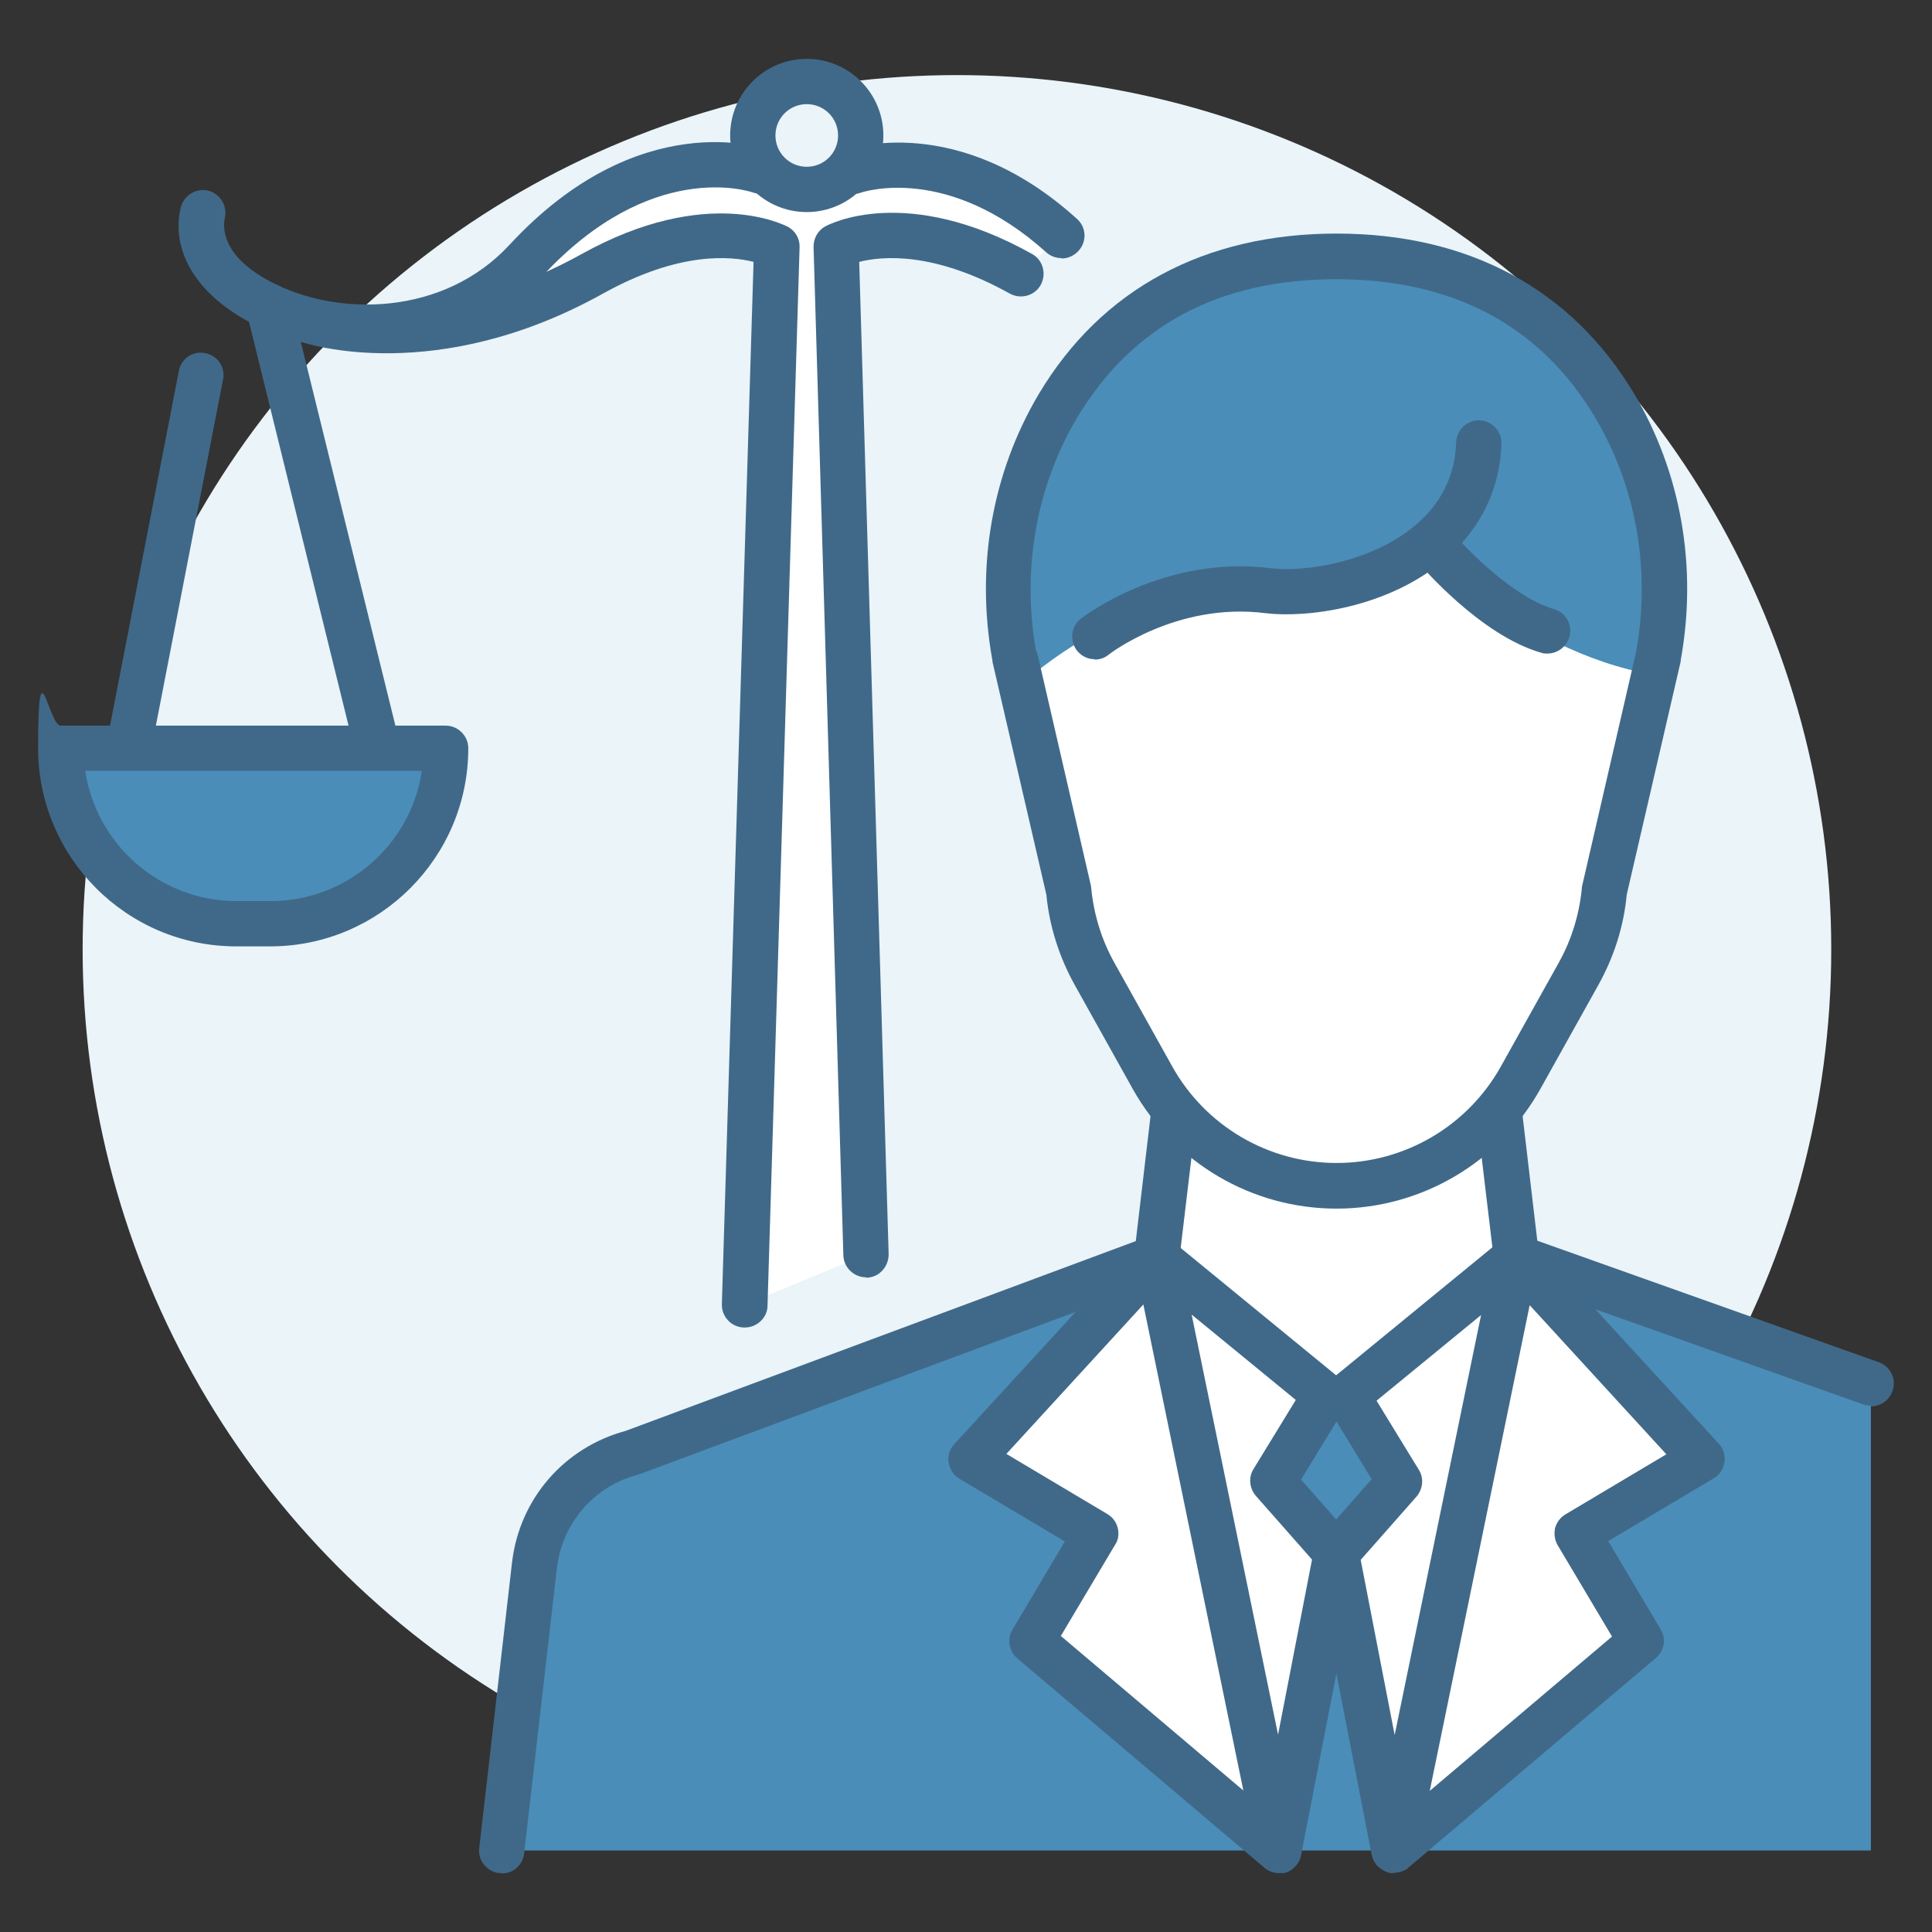 <?xml version="1.0" encoding="UTF-8"?> <svg xmlns="http://www.w3.org/2000/svg" id="Warstwa_1" data-name="Warstwa 1" version="1.1" viewBox="0 0 512 512"><rect x="0" y="0" width="512" height="512" fill="#333333" stroke="none"/><defs><style> .cls-1 { fill: #4a8db8; } .cls-1, .cls-2, .cls-3, .cls-4 { stroke-width: 0px; } .cls-2 { fill: #406989; } .cls-3 { fill: #eaf4f9; } .cls-4 { fill: #fff; } </style></defs><circle class="cls-3" cx="253.6" cy="251.6" r="231.7"></circle><path class="cls-4" d="M425.1,236.1c-.7,7.7-3.1,15.2-6.8,22l-15.4,27.6c-9.9,17.7-28.5,28.6-48.7,28.6h0c-20.2,0-38.9-10.9-48.7-28.6l-15.4-27.6c-3.8-6.8-6.1-14.3-6.8-22l-14.3-62.2c-4.2-22.8-.3-46.5,11.6-66.4,12.2-20.4,34.1-39.6,73.7-39.6s61.5,19.2,73.7,39.6c11.9,19.9,15.7,43.6,11.6,66.4l-14.3,62.2Z"></path><path class="cls-4" d="M309.9,299.6l-3.4,33.5,50.6,36.7,44.8-36.7-4.6-38.5s-19.1,19.7-43.1,19.7-44.2-14.7-44.2-14.7Z"></path><path class="cls-1" d="M270.6,181.4s30.2-28.2,65.6-24.9c35.4,3.3,40.8-13.5,40.8-13.5,0,0,23.3,29,61.4,35.9,0,0,17.4-111-84.2-111s-86.1,102.8-83.6,113.4Z"></path><path class="cls-4" d="M81.8,84.9s32.7,11.2,75.1-12.4c30.9-17.2,48.9-7.2,48.9-7.2l-8.5,280.5,32.2-13.3-7.9-267.3s18.1-10,48.9,7.2l10.7-10.1c-29.4-26.5-55.4-17-55.4-17h-24.4s-30-10.9-62,23.5c-32,34.5-91.7,12.7-85.8-12.6,0,0-6.2,18.5,28.1,28.5Z"></path><path class="cls-1" d="M16.2,198.3h0c0,25.7,20.8,46.5,46.5,46.5h9c25.7,0,46.5-20.8,46.5-46.5h0s-102,0-102,0Z"></path><polygon class="cls-1" points="495.8 490.4 495.8 366.5 401.9 333.1 357.1 369.8 306.5 333.1 155.1 390.9 142.6 409.6 133.6 490.4 495.8 490.4"></polygon><polygon class="cls-4" points="306.5 333.1 338 486.2 273.4 434.9 290.4 406.3 257.3 386.7 306.5 333.1"></polygon><polygon class="cls-4" points="306.5 333.1 351.3 369.8 337.4 392.5 354.2 411.6 338 486.2 306.5 333.1"></polygon><polygon class="cls-4" points="403.2 333.1 371.7 486.2 436.3 434.9 419.4 406.3 452.4 386.7 403.2 333.1"></polygon><polygon class="cls-4" points="403.2 333.1 358.4 369.8 372.4 392.5 355.5 411.6 371.7 486.2 403.2 333.1"></polygon><g><path class="cls-2" d="M354.2,320.3c-22.4,0-43-12.1-54-31.7l-15.4-27.6c-4.1-7.4-6.7-15.5-7.5-23.9l-14.3-61.8c0,0,0-.2,0-.3-4.5-24.7-.1-49.7,12.3-70.6,16.6-27.8,43.9-42.5,78.9-42.5s62.3,14.7,78.9,42.5c12.4,20.9,16.8,45.9,12.3,70.6,0,0,0,.2,0,.3l-14.3,61.8c-.8,8.5-3.4,16.5-7.5,23.9l-15.4,27.6c-10.9,19.5-31.6,31.7-54,31.7ZM274.8,172.7l14.3,62c0,.3.1.5.1.8.7,6.9,2.7,13.5,6.1,19.6l15.4,27.6c8.8,15.7,25.4,25.5,43.5,25.5s34.7-9.8,43.5-25.5l15.4-27.6c3.4-6.1,5.4-12.7,6.1-19.6,0-.3,0-.5.1-.8l14.3-62c3.9-21.8,0-43.8-10.9-62.1-14.5-24.3-37.6-36.6-68.6-36.6s-54,12.3-68.6,36.6c-10.9,18.3-14.8,40.4-10.9,62.1Z"></path><path class="cls-2" d="M290.1,174.7c-1.8,0-3.5-.8-4.7-2.3-2-2.6-1.6-6.4,1-8.4.9-.7,22.1-17,50.5-13.4,9,1.1,26.8-1.7,38.3-11.5,6.8-5.8,10.4-13.1,10.7-21.9.1-3.3,2.9-5.9,6.2-5.8,3.3.1,5.9,2.9,5.8,6.2-.4,12.1-5.6,22.7-14.9,30.6-15.2,13-36.8,15.6-47.6,14.3-23.5-3-41.4,10.8-41.6,11-1.1.9-2.4,1.3-3.7,1.3Z"></path><path class="cls-2" d="M410.1,173.2c-.5,0-1.1,0-1.6-.2-16.2-4.6-32-23.2-32.7-24-2.1-2.5-1.8-6.3.7-8.5,2.5-2.1,6.3-1.8,8.5.7h0c3.9,4.6,16.3,17.2,26.8,20.2,3.2.9,5,4.2,4.1,7.4-.7,2.6-3.2,4.4-5.8,4.4Z"></path><path class="cls-2" d="M133,496.4c-.2,0-.5,0-.7,0-3.3-.4-5.7-3.4-5.3-6.6l8.7-75.8c2-16.8,13.8-30.4,30.1-34.8l135.2-50.3,4.1-34.8c.4-3.3,3.4-5.6,6.7-5.3,3.3.4,5.6,3.4,5.3,6.7l-4.6,38.5c-.3,2.2-1.8,4.1-3.9,4.9l-138.9,51.7c-.2,0-.4.1-.6.2-11.6,3-20,12.7-21.5,24.6l-8.7,75.8c-.4,3.1-2.9,5.3-6,5.3Z"></path><path class="cls-2" d="M495.8,372.5c-.7,0-1.3-.1-2-.3l-94-33.4c-2.1-.8-3.7-2.7-3.9-4.9l-4.6-38.5c-.4-3.3,2-6.3,5.3-6.7,3.3-.4,6.3,2,6.7,5.3l4.1,34.8,90.5,32.2c3.1,1.1,4.8,4.5,3.6,7.7-.9,2.5-3.2,4-5.7,4Z"></path><g><g><path class="cls-2" d="M97.4,92.8c-11,0-22.1-2.6-31.2-7.4-14.1-7.5-21-18.9-18.3-30.4.8-3.2,4-5.2,7.2-4.5,3.2.8,5.2,4,4.5,7.2-.5,2.2-1.2,10,12.2,17,17.6,9.3,45.8,9.1,63.3-9.9,34.3-37,67.1-25.6,68.5-25.1,3.1,1.1,4.7,4.6,3.6,7.7-1.1,3.1-4.6,4.7-7.7,3.6-1.2-.4-27-8.8-55.6,22-10.3,11.1-24,17.8-39.6,19.4-2.3.2-4.6.3-6.9.3Z"></path><path class="cls-2" d="M197.3,351.8c0,0-.1,0-.2,0-3.3-.1-5.9-2.9-5.8-6.2l8.4-276.2c-5.9-1.5-19.6-2.9-39.9,8.4-44.2,24.6-78.5,13.3-80,12.8-3.1-1.1-4.8-4.5-3.7-7.6,1.1-3.1,4.5-4.8,7.6-3.7.6.2,31.2,9.8,70.3-11.9,33.4-18.6,53.9-7.7,54.8-7.3,2,1.1,3.2,3.2,3.1,5.4l-8.5,280.5c0,3.2-2.8,5.8-6,5.8Z"></path></g><g><path class="cls-2" d="M281.3,68.4c-1.4,0-2.9-.5-4-1.5-26.1-23.5-48.4-16.1-49.3-15.8-3.1,1.1-6.5-.5-7.6-3.7-1.1-3.1.5-6.5,3.6-7.6,1.2-.4,29.8-10.4,61.4,18.2,2.5,2.2,2.7,6,.4,8.5-1.2,1.3-2.8,2-4.5,2Z"></path><path class="cls-2" d="M229.5,338.5c-3.2,0-5.9-2.6-6-5.8l-7.9-267.3c0-2.2,1.1-4.3,3.1-5.4.9-.5,21.4-11.4,54.8,7.3,2.9,1.6,3.9,5.3,2.3,8.2-1.6,2.9-5.3,3.9-8.2,2.3-20.3-11.3-34-9.9-39.9-8.4l7.8,263c0,3.3-2.5,6.1-5.8,6.2,0,0-.1,0-.2,0Z"></path></g></g><path class="cls-2" d="M213.8,56.2c-11.2,0-20.3-9.1-20.3-20.3s9.1-20.3,20.3-20.3,20.3,9.1,20.3,20.3-9.1,20.3-20.3,20.3ZM213.8,27.6c-4.6,0-8.3,3.7-8.3,8.3s3.7,8.3,8.3,8.3,8.3-3.7,8.3-8.3-3.7-8.3-8.3-8.3Z"></path><path class="cls-2" d="M99.5,202.3c-2.7,0-5.1-1.8-5.8-4.6l-28.4-115.2c-.8-3.2,1.2-6.5,4.4-7.3,3.2-.8,6.5,1.2,7.3,4.4l28.4,115.2c.8,3.2-1.2,6.5-4.4,7.3-.5.1-1,.2-1.4.2Z"></path><path class="cls-2" d="M34.5,202.3c-.4,0-.8,0-1.2-.1-3.3-.6-5.4-3.8-4.7-7l18.8-96.9c.6-3.3,3.8-5.4,7-4.7,3.3.6,5.4,3.8,4.7,7l-18.8,96.9c-.6,2.9-3.1,4.9-5.9,4.9Z"></path><path class="cls-2" d="M71.6,250.8h-9c-29,0-52.5-23.6-52.5-52.5s2.7-6,6-6h102c3.3,0,6,2.7,6,6,0,29-23.6,52.5-52.5,52.5ZM22.6,204.3c2.9,19.5,19.8,34.5,40.1,34.5h9c20.3,0,37.2-15,40.1-34.5H22.6Z"></path><path class="cls-2" d="M338.9,496.4c-1.1,0-2.1-.3-2.9-.8-.2,0-.3-.2-.5-.3,0,0,0,0,0,0,0,0,0,0,0,0-.2-.1-.4-.3-.5-.4l-65.4-55.4c-2.2-1.9-2.8-5.1-1.3-7.6l13.9-23.4-27.9-16.6c-1.6-.9-2.6-2.5-2.9-4.3-.3-1.8.3-3.6,1.5-4.9l49.2-53.6c.1-.1.3-.3.4-.4.9-.8,1.9-1.3,3-1.5,0,0,0,0,0,0,.3,0,.7,0,1,0,1.4,0,2.7.5,3.8,1.4l44.8,36.7c2.3,1.9,2.9,5.2,1.3,7.8l-11.6,19,13.9,15.8c1.2,1.4,1.7,3.3,1.4,5.1l-15.3,78.6c-.1.7-.3,1.3-.7,1.9-.1.2-.2.4-.4.6-.8,1.1-2,2-3.5,2.3-.2,0-.3,0-.5,0-.3,0-.6,0-.9,0ZM281.2,433.6l48.3,40.9-26.5-128.8-36.3,39.6,26.7,15.9c1.4.8,2.4,2.1,2.8,3.7.4,1.5.2,3.2-.7,4.5l-14.4,24.2ZM315.8,348.4l22.9,111.3,9-46.4-14.9-16.9c-1.7-2-2-4.9-.6-7.1l11.2-18.3-27.7-22.7Z"></path><path class="cls-2" d="M369.5,496.4c-.3,0-.6,0-.9,0-.2,0-.4,0-.5-.1-1.4-.4-2.6-1.2-3.5-2.3-.1-.2-.2-.4-.4-.6-.3-.6-.6-1.2-.7-1.9l-15.3-78.6c-.4-1.8.2-3.7,1.4-5.1l13.9-15.8-11.6-19c-1.6-2.6-1-5.9,1.3-7.8l44.8-36.7c1.1-.9,2.5-1.4,3.8-1.4h0c.3,0,.7,0,1,0,0,0,0,0,0,0,1.1.2,2.2.7,3.1,1.5.1.1.3.3.4.4l49.2,53.6c1.2,1.3,1.8,3.1,1.5,4.9s-1.3,3.4-2.9,4.3l-27.9,16.6,13.9,23.4c1.5,2.5,1,5.7-1.3,7.6l-65.4,55.4c-.1,0-.2.2-.3.3-.3.2-.5.4-.8.5-.8.4-1.8.7-2.8.7ZM405.4,345.8l-26.5,128.8,48.3-40.9-14.4-24.2c-.8-1.4-1-3-.7-4.5.4-1.5,1.4-2.9,2.8-3.7l26.7-15.9-36.3-39.6ZM360.6,413.4l9,46.4,22.9-111.3-27.7,22.7,11.2,18.3c1.4,2.2,1.1,5.1-.6,7.1l-14.9,16.9Z"></path></g></svg> 